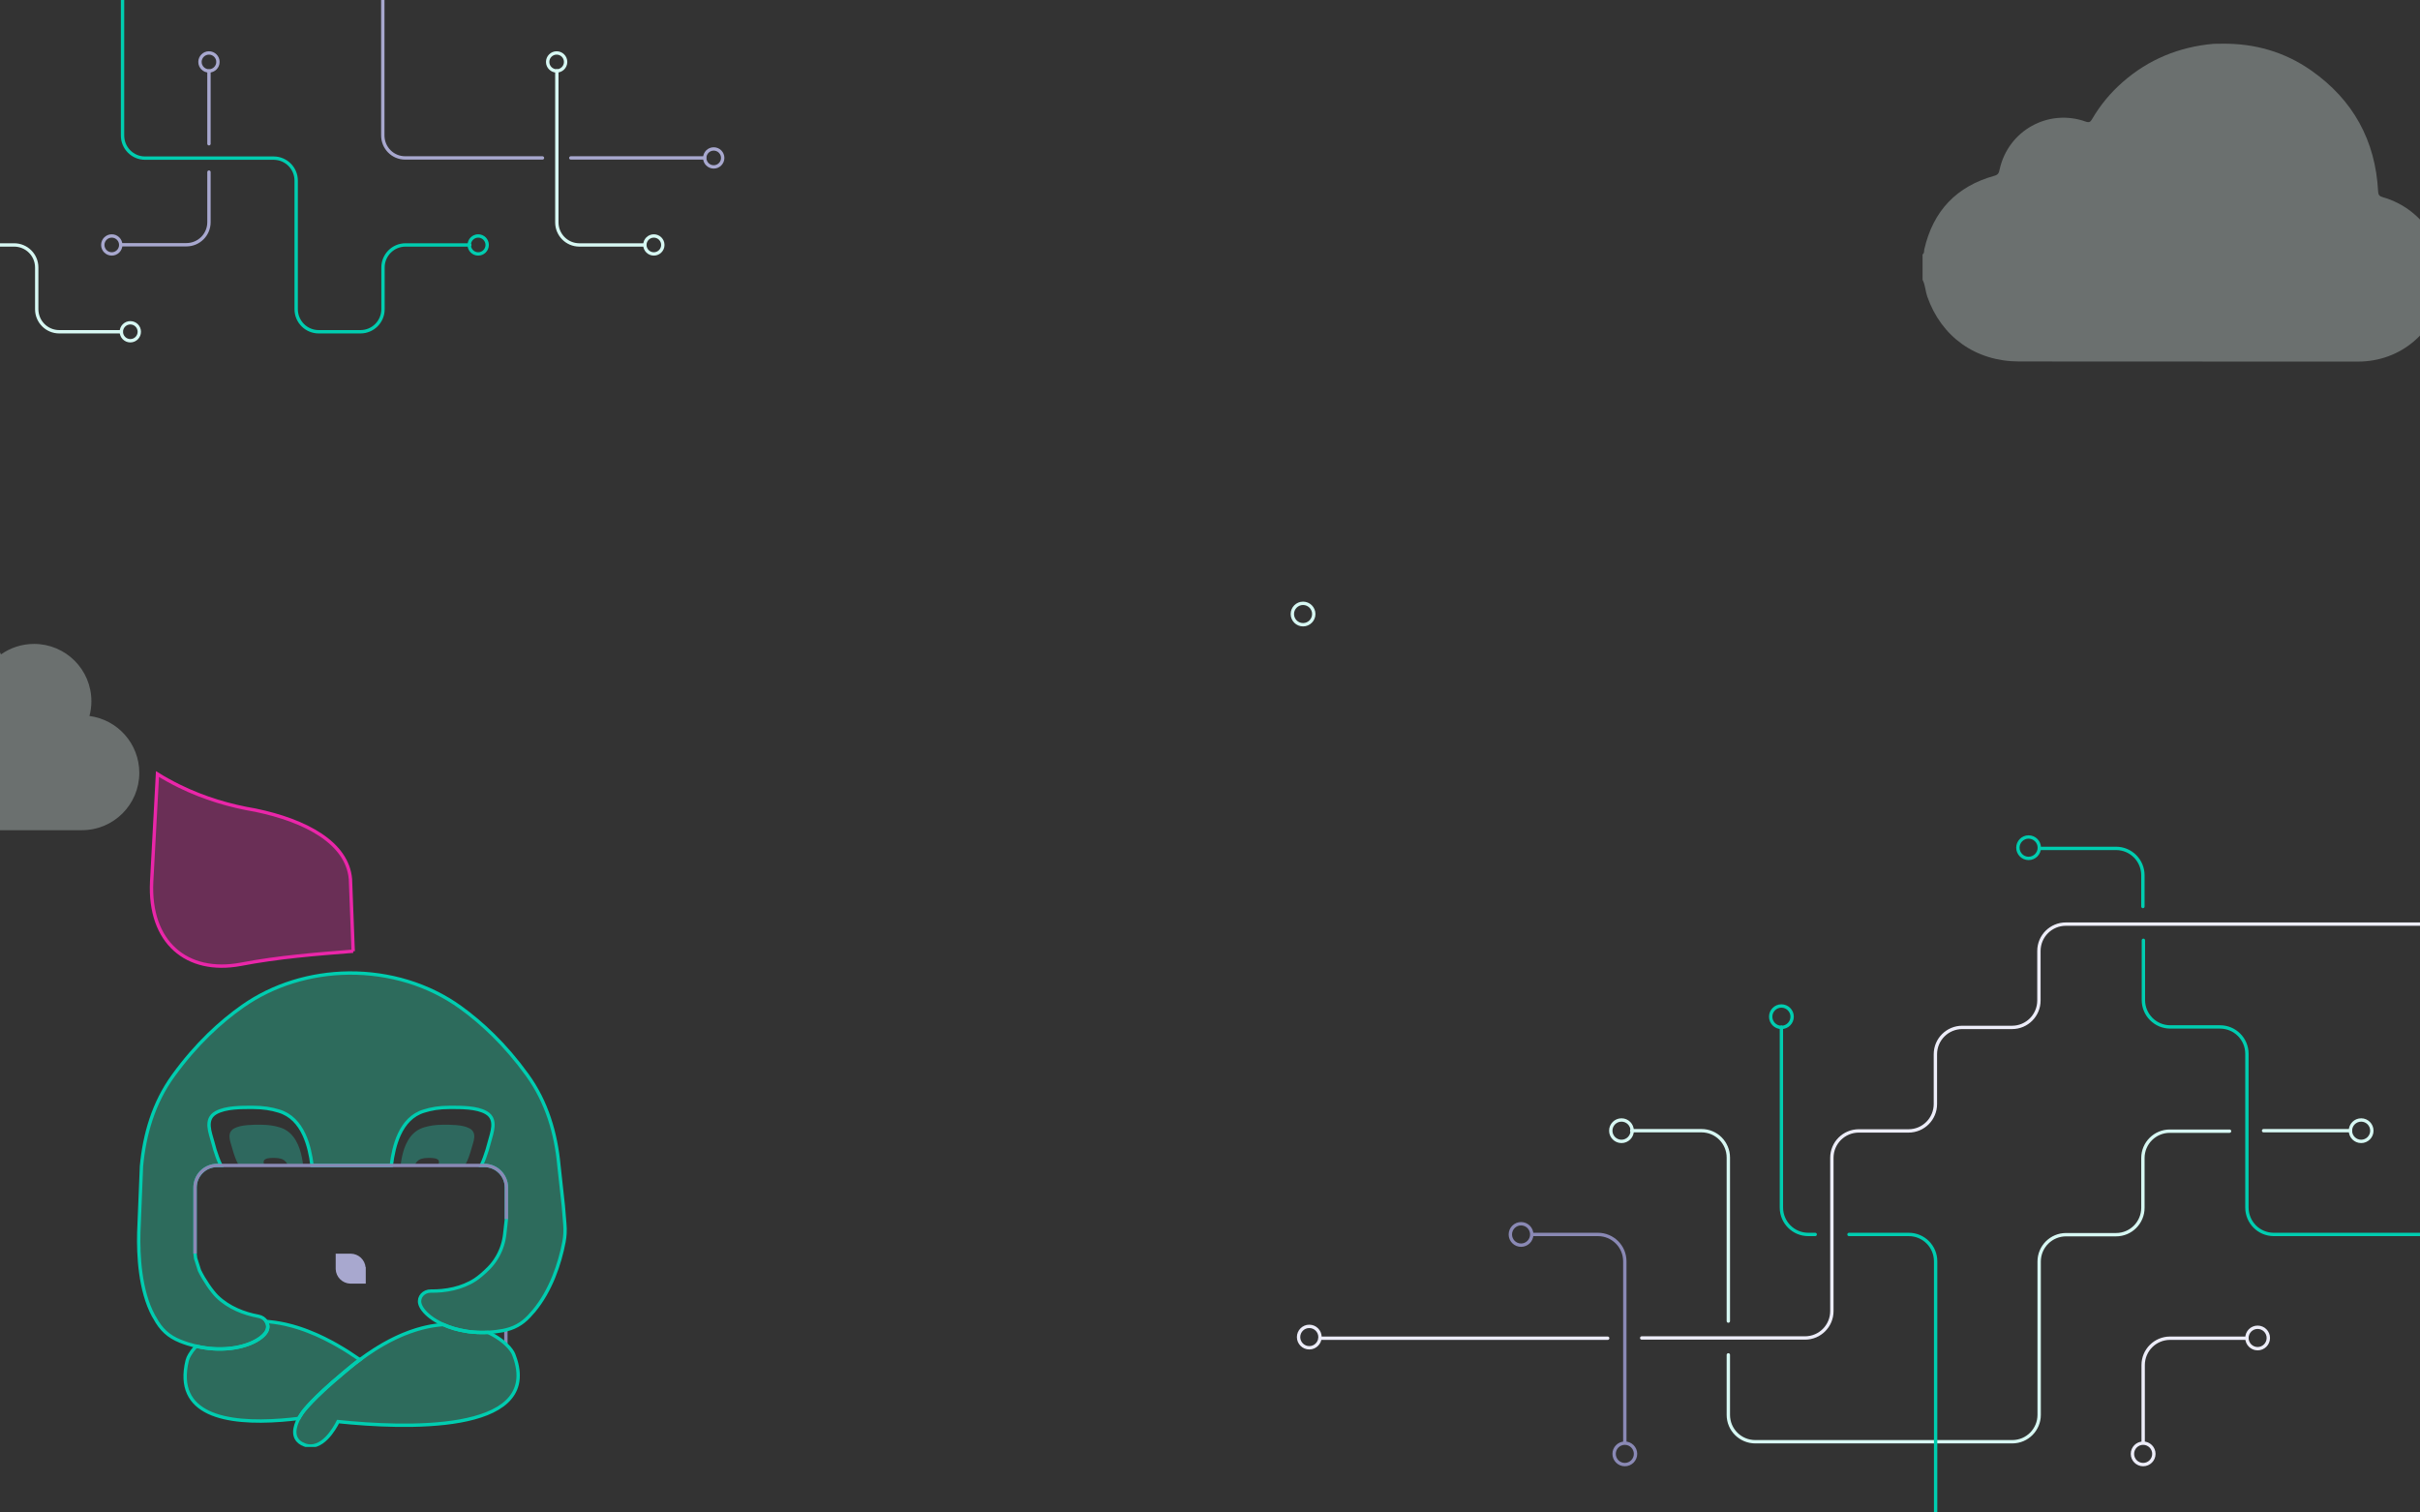 <svg width="1440" height="900" viewBox="0 0 1440 900" fill="none" xmlns="http://www.w3.org/2000/svg">
<rect x="0" y="0" width="1440" height="900" fill="#333333" stroke="none"/>
<g clip-path="url(#clip0_328_12346)">
<path d="M217.146 754.266V763.32H208.384C206.256 763.233 204.242 762.354 202.738 760.857C201.234 759.36 200.344 757.352 200.251 755.231V746.492H208.813C210.887 746.547 212.868 747.355 214.383 748.765C215.903 750.176 216.842 752.096 217.038 754.152L217.146 754.266Z" fill="#A8A8CF" stroke="#A8A8CF" stroke-miterlimit="10"/>
<path opacity="0.3" d="M279.333 671.404C275.136 669.189 268.364 669.271 263.726 669.271C259.089 669.271 255.7 669.844 252.588 670.749C251.963 670.928 251.364 671.138 250.807 671.368C243.615 674.314 240.482 681.823 239.069 689.045C238.767 690.559 238.547 692.057 238.378 693.5H246.742C247.397 691.868 248.457 690.446 250.162 689.751C250.351 689.679 250.561 689.592 250.786 689.541C251.871 689.224 253.084 689.014 254.707 689.014C256.33 689.014 258.725 688.983 260.199 689.771C261.72 690.589 261.172 692.185 260.773 693.5H276.672C278.489 690.288 279.707 686.554 280.577 683.352C281.642 679.419 284.237 674.028 279.333 671.404Z" fill="#23E2C2"/>
<path d="M301.027 791.121V799.621" stroke="#8A89B5" stroke-width="2" stroke-miterlimit="10"/>
<path opacity="0.3" d="M179.707 689.045C178.294 681.823 175.162 674.314 167.97 671.368C167.412 671.138 166.818 670.928 166.189 670.749C163.076 669.844 159.683 669.271 155.05 669.271C150.418 669.271 143.64 669.189 139.443 671.404C134.539 674.028 137.134 679.419 138.199 683.352C139.069 686.554 140.288 690.288 142.105 693.5H157.297C156.898 692.185 156.355 690.589 157.876 689.771C159.345 688.983 161.745 689.014 163.363 689.014C164.981 689.014 166.199 689.224 167.284 689.541C167.514 689.592 167.724 689.679 167.914 689.751C169.618 690.446 170.673 691.868 171.333 693.5H180.398C180.229 692.057 180.009 690.559 179.707 689.045Z" fill="#23E2C2"/>
<path d="M336.087 728.233C335.788 724.979 335.539 721.832 335.202 717.509L332.574 693.451C330.826 674.487 325.43 655.777 313.687 639.601C300.539 621.407 286.576 608.513 273.975 599.416C255.229 585.892 231.657 578.753 207.504 578.998H207.499C184.611 579.236 162.407 586.115 144.454 598.716C131.419 607.867 116.81 621.098 103.075 640.078C91.332 656.265 85.941 674.975 84.188 693.945L82.657 731.58C82.657 732.161 82.586 732.747 82.586 733.327V733.392C82.223 746.856 83.243 768.088 91.332 782.978L92.152 784.329C95.795 791.061 100.154 795.211 107.228 798.059C110.225 799.257 113.183 800.185 116.066 800.885C116.294 800.945 116.522 800.993 116.745 801.048C120.355 801.894 123.835 802.382 127.13 802.594L128.808 802.659C144.703 803.239 156.441 797.153 158.845 791.717C159.654 789.884 159.437 787.926 158.471 786.347C157.521 784.806 155.86 783.618 153.742 783.233C145.273 781.704 136.05 778.107 129.302 771.56C129.285 771.549 129.274 771.538 129.258 771.522C126.061 768.402 121.424 761.633 118.694 755.996L116.381 748.733L116.066 745.907V706.616C116.066 699.369 121.946 693.5 129.193 693.5H131.441C130.697 691.965 130.024 690.375 129.427 688.764C129.421 688.759 129.421 688.748 129.421 688.742C128.292 685.737 127.407 682.689 126.696 679.9C125.159 674.074 121.593 666.046 128.444 662.14C134.35 658.799 143.824 658.945 150.317 658.945C156.81 658.945 161.538 659.791 165.919 661.142C173.172 663.296 177.841 668.644 180.87 675.121C183.541 680.866 184.931 687.473 185.675 693.5H232.835C233.579 687.397 234.958 680.698 237.656 674.91C240.626 668.53 245.208 663.268 252.309 661.142C256.684 659.791 261.207 658.945 267.765 658.945C274.323 658.945 283.66 658.799 289.35 662.14C296.049 666.046 292.623 674.074 291.098 679.9C290.36 682.77 289.442 685.922 288.275 689.014C287.71 690.532 287.081 692.046 286.386 693.5H288.21C295.457 693.5 301.331 699.369 301.331 706.616V725.407L300.555 732.383L300.332 734.374C300.273 734.9 300.202 735.421 300.121 735.936C300.023 736.566 299.909 737.189 299.773 737.813C299.714 738.084 299.654 738.356 299.589 738.621C299.534 738.855 299.475 739.083 299.415 739.316C299.355 739.549 299.296 739.777 299.225 740.005C299.116 740.395 299.002 740.78 298.878 741.16C298.818 741.35 298.753 741.545 298.688 741.735C298.649 741.849 298.611 741.963 298.574 742.071C298.497 742.288 298.416 742.505 298.335 742.722C298.253 742.945 298.166 743.167 298.079 743.384C297.993 743.607 297.9 743.824 297.808 744.046C297.314 745.223 296.755 746.373 296.125 747.485C296.016 747.686 295.897 747.887 295.783 748.082C295.43 748.679 295.066 749.264 294.676 749.839C294.551 750.029 294.42 750.219 294.285 750.409C294.154 750.594 294.024 750.783 293.883 750.968C293.742 751.158 293.606 751.342 293.465 751.527C293.199 751.874 292.922 752.221 292.64 752.557C292.477 752.753 292.314 752.948 292.146 753.138C291.842 753.49 291.532 753.832 291.207 754.168C291.049 754.342 290.881 754.516 290.707 754.689C287.889 757.532 284.952 760.021 282.727 761.475C274.833 766.618 265.067 768.37 256.44 768.24C252.07 768.175 248.921 771.711 249.795 775.574C250.349 778.026 252.526 780.922 256.038 783.629C258.156 785.262 260.756 786.83 263.785 788.186H263.791C267.607 789.911 272.097 791.305 277.146 792.108L278.807 792.374C282.385 792.84 286.25 793.03 290.338 792.818C293.193 792.672 296.163 792.336 299.209 791.766C299.828 791.647 300.436 791.517 301.027 791.365C301.13 791.348 301.228 791.321 301.331 791.294C307.689 789.683 312.254 786.537 316.657 781.21L317.721 780.044C327.84 767.838 333.101 751.933 335.577 739.061C335.897 737.412 336.092 735.741 336.19 734.065C336.299 732.123 336.266 730.175 336.087 728.233Z" fill="#20EDBA" fill-opacity="0.3" stroke="#00CDB0" stroke-width="2"/>
<path d="M214.166 809.076C213.802 809.342 213.438 809.618 213.074 809.895C212.021 810.622 210.968 811.484 209.898 812.331C208.205 813.714 206.592 815.043 205.067 816.318C202.374 818.558 199.947 820.636 197.781 822.534C183.031 835.515 179.595 841.054 179.595 841.054C179.095 841.748 178.634 842.475 178.221 843.224C178.074 843.479 177.922 843.755 177.77 844.048C174.388 844.455 170.995 844.802 167.629 845.068C134.378 847.618 103.563 841.895 111.392 809.559C111.728 808.344 112.233 807.177 112.901 806.114C113.677 804.785 114.736 803.32 116.066 801.802C116.283 801.552 116.511 801.303 116.745 801.048C120.355 801.894 123.835 802.382 127.13 802.594L128.808 802.659C144.703 803.239 156.44 797.153 158.845 791.717C159.654 789.884 159.437 787.925 158.471 786.347C158.878 786.374 159.291 786.407 159.709 786.445C160.051 786.472 160.393 786.504 160.74 786.537C162.678 786.737 164.676 787.02 166.728 787.394C167.157 787.47 167.586 787.551 168.02 787.643C168.286 787.692 168.552 787.752 168.818 787.806C169.269 787.898 169.725 788.001 170.181 788.104C171.267 788.354 172.358 788.625 173.471 788.929C173.769 789.005 174.073 789.086 174.372 789.173C175.284 789.428 176.207 789.705 177.141 789.998C177.662 790.16 178.183 790.329 178.71 790.508C179.198 790.67 179.692 790.838 180.186 791.012C180.637 791.169 181.093 791.332 181.549 791.5C181.592 791.517 181.636 791.533 181.679 791.549C182.179 791.734 182.684 791.923 183.188 792.119C184.703 792.699 186.245 793.334 187.808 794.017C188.302 794.234 188.796 794.451 189.291 794.674C189.323 794.69 189.35 794.706 189.383 794.717C190.414 795.184 191.451 795.672 192.499 796.182C192.618 796.241 192.743 796.301 192.863 796.361C194.366 797.098 195.892 797.885 197.439 798.715C197.456 798.726 197.472 798.737 197.488 798.742C198.042 799.04 198.596 799.344 199.155 799.659C199.204 799.686 199.252 799.713 199.301 799.74C199.812 800.022 200.327 800.315 200.838 800.608C201.967 801.254 203.107 801.926 204.258 802.626C204.833 802.973 205.409 803.326 205.99 803.689C206.554 804.047 207.113 804.405 207.673 804.763C210.012 806.25 212.179 807.693 214.166 809.076Z" fill="#20EDBA" fill-opacity="0.3" stroke="#00CDB0" stroke-width="2"/>
<path d="M201.158 845.92C199.182 849.858 191.473 863.691 181.164 859.763C172.662 856.519 175.452 848.458 177.771 844.048C177.923 843.755 178.075 843.479 178.221 843.224C178.634 842.475 179.095 841.748 179.595 841.054C179.595 841.054 183.031 835.515 197.781 822.534C199.947 820.636 202.374 818.558 205.067 816.318C206.592 815.043 208.205 813.714 209.899 812.331C210.968 811.484 212.021 810.622 213.074 809.895C213.438 809.618 213.802 809.342 214.166 809.076C217.173 806.836 220.116 804.807 222.998 802.973C223.568 802.615 224.133 802.257 224.698 801.915C226.94 800.538 229.138 799.279 231.305 798.14C231.609 797.977 231.913 797.82 232.211 797.663C233.118 797.191 234.019 796.746 234.909 796.317C235.208 796.171 235.501 796.03 235.8 795.894C236.098 795.753 236.391 795.612 236.685 795.482C237.271 795.211 237.857 794.95 238.438 794.701C238.726 794.571 239.019 794.446 239.307 794.326C239.594 794.202 239.882 794.082 240.17 793.963C242.591 792.97 244.947 792.113 247.244 791.397C247.629 791.272 248.009 791.153 248.389 791.045C249.258 790.784 250.116 790.54 250.968 790.323C251.234 790.253 251.5 790.182 251.766 790.117C252.293 789.981 252.819 789.857 253.34 789.743C253.601 789.683 253.861 789.623 254.122 789.569C254.383 789.515 254.638 789.461 254.898 789.406C255.316 789.32 255.734 789.238 256.152 789.162C256.375 789.119 256.592 789.081 256.809 789.043C257.445 788.929 258.074 788.826 258.693 788.739C259.024 788.69 259.355 788.641 259.681 788.598C259.871 788.571 260.061 788.549 260.251 788.528C260.561 788.49 260.87 788.452 261.18 788.419C261.576 788.376 261.972 788.338 262.363 788.3C262.841 788.256 263.313 788.218 263.785 788.186H263.791C267.607 789.911 272.097 791.305 277.146 792.108L278.807 792.374C282.385 792.84 286.25 793.03 290.338 792.818C290.924 793.09 291.494 793.372 292.048 793.659C292.602 793.941 293.139 794.234 293.655 794.527C294.969 795.27 296.179 796.046 297.292 796.838C297.488 796.974 297.678 797.115 297.868 797.256C298.134 797.446 298.389 797.641 298.639 797.836C298.807 797.966 298.97 798.097 299.127 798.227C299.263 798.33 299.393 798.438 299.524 798.547C299.714 798.704 299.898 798.861 300.083 799.019C300.316 799.219 300.539 799.42 300.761 799.621C300.957 799.8 301.147 799.973 301.331 800.152C303.584 802.311 305.039 804.351 305.636 805.881C305.837 806.44 306.082 807.009 306.25 807.579C306.429 808.148 306.619 808.642 306.798 809.168C320.398 853.216 240.202 849.966 201.158 845.92Z" fill="#20EDBA" fill-opacity="0.3" stroke="#00CDB0" stroke-width="2"/>
<path d="M210.159 566.011C209.909 566.033 209.665 566.049 209.415 566.071C188.031 567.774 165.697 569.488 143.232 573.806C111.131 579.789 88.531 560.717 90.236 524.795C91.376 502.907 92.527 481.55 93.699 460.595C98.026 463.269 102.391 465.678 106.788 467.826C121.582 475.079 136.745 479.527 152.054 482.103C181.907 488.325 206.625 501.431 208.53 523.065C209.084 537.293 209.633 551.598 210.159 566.016V566.011Z" fill="#EA26A9" fill-opacity="0.3" stroke="#EA26A9" stroke-width="2"/>
<path d="M301.331 725.407V706.616C301.331 699.369 295.457 693.5 288.21 693.5H129.193C121.945 693.5 116.066 699.369 116.066 706.616V745.907" stroke="#8A89B5" stroke-width="2" stroke-miterlimit="10"/>
</g>
<path d="M973.206 865.124C973.206 861.605 970.353 858.751 966.834 858.751C963.314 858.751 960.461 861.605 960.461 865.124C960.461 868.643 963.314 871.497 966.834 871.497C970.353 871.497 973.206 868.643 973.206 865.124Z" stroke="#8A89B5" stroke-width="2" stroke-miterlimit="10" stroke-linecap="round" stroke-linejoin="round"/>
<path d="M785.452 795.625C785.452 792.106 782.599 789.253 779.08 789.253C775.56 789.253 772.707 792.106 772.707 795.625C772.707 799.145 775.56 801.998 779.08 801.998C782.599 801.998 785.452 799.145 785.452 795.625Z" stroke="#EDEDF9" stroke-width="2" stroke-miterlimit="10" stroke-linecap="round" stroke-linejoin="round"/>
<path d="M911.462 734.557C911.462 731.037 908.609 728.184 905.09 728.184C901.57 728.184 898.717 731.037 898.717 734.557C898.717 738.076 901.57 740.929 905.09 740.929C908.609 740.929 911.462 738.076 911.462 734.557Z" stroke="#8A89B5" stroke-width="2" stroke-miterlimit="10" stroke-linecap="round" stroke-linejoin="round"/>
<path d="M1066.39 604.981C1066.39 601.461 1063.53 598.608 1060.01 598.608C1056.49 598.608 1053.64 601.461 1053.64 604.981C1053.64 608.5 1056.49 611.354 1060.01 611.354C1063.53 611.354 1066.39 608.5 1066.39 604.981Z" stroke="#00CDB0" stroke-width="2" stroke-miterlimit="10" stroke-linecap="round" stroke-linejoin="round"/>
<path d="M781.745 365.373C781.745 361.853 778.892 359 775.373 359C771.853 359 769 361.853 769 365.373C769 368.892 771.853 371.745 775.373 371.745C778.892 371.745 781.745 368.892 781.745 365.373Z" stroke="#D7F8F3" stroke-width="2" stroke-miterlimit="10" stroke-linecap="round" stroke-linejoin="round"/>
<path d="M971.223 672.813C971.223 669.294 968.37 666.441 964.851 666.441C961.331 666.441 958.478 669.294 958.478 672.813C958.478 676.333 961.331 679.186 964.851 679.186C968.37 679.186 971.223 676.333 971.223 672.813Z" stroke="#D7F8F3" stroke-width="2" stroke-miterlimit="10" stroke-linecap="round" stroke-linejoin="round"/>
<path d="M1281.64 865.124C1281.64 861.605 1278.78 858.751 1275.27 858.751C1271.75 858.751 1268.89 861.605 1268.89 865.124C1268.89 868.643 1271.75 871.497 1275.27 871.497C1278.78 871.497 1281.64 868.643 1281.64 865.124Z" stroke="#EDEDF9" stroke-width="2" stroke-miterlimit="10" stroke-linecap="round" stroke-linejoin="round"/>
<path d="M1349.75 796.158C1349.75 792.638 1346.9 789.785 1343.38 789.785C1339.86 789.785 1337.01 792.638 1337.01 796.158C1337.01 799.677 1339.86 802.53 1343.38 802.53C1346.9 802.53 1349.75 799.677 1349.75 796.158Z" stroke="#EDEDF9" stroke-width="2" stroke-miterlimit="10" stroke-linecap="round" stroke-linejoin="round"/>
<path d="M1411.35 672.813C1411.35 669.294 1408.5 666.441 1404.98 666.441C1401.46 666.441 1398.61 669.294 1398.61 672.813C1398.61 676.333 1401.46 679.186 1404.98 679.186C1408.5 679.186 1411.35 676.333 1411.35 672.813Z" stroke="#D7F8F3" stroke-width="2" stroke-miterlimit="10" stroke-linecap="round" stroke-linejoin="round"/>
<path d="M1213.47 504.421C1213.47 500.902 1210.62 498.049 1207.1 498.049C1203.58 498.049 1200.73 500.902 1200.73 504.421C1200.73 507.941 1203.58 510.794 1207.1 510.794C1210.62 510.794 1213.47 507.941 1213.47 504.421Z" stroke="#00CDB0" stroke-width="2" stroke-miterlimit="10" stroke-linecap="round" stroke-linejoin="round"/>
<path d="M976.888 796.158L1018.38 796.158L1028.43 796.158L1038.49 796.158L1074.03 796.158C1082.96 796.158 1090.04 788.936 1090.04 780.156L1090.04 744.611L1090.04 724.502L1090.04 688.957C1090.04 680.036 1097.26 672.955 1106.04 672.955L1135.64 672.955C1144.56 672.955 1151.64 665.733 1151.64 656.953L1151.64 627.356C1151.64 618.434 1158.86 611.354 1167.64 611.354L1197.24 611.354C1206.16 611.354 1213.24 604.131 1213.24 595.351L1213.24 565.896C1213.24 556.974 1220.46 549.894 1229.24 549.894L1264.79 549.894L1284.9 549.894L1454.83 549.894" stroke="#EDEDF9" stroke-width="2" stroke-miterlimit="10" stroke-linecap="round" stroke-linejoin="round"/>
<path d="M785.453 796.3L956.636 796.299" stroke="#EDEDF9" stroke-width="2" stroke-miterlimit="10" stroke-linecap="round" stroke-linejoin="round"/>
<path d="M970.94 672.813L1012.43 672.813C1021.35 672.813 1028.43 680.035 1028.43 688.815L1028.43 786.103" stroke="#D7F8F3" stroke-width="2" stroke-miterlimit="10" stroke-linecap="round" stroke-linejoin="round"/>
<path d="M1398.61 672.813L1346.92 672.813" stroke="#D7F8F3" stroke-width="2" stroke-miterlimit="10" stroke-linecap="round" stroke-linejoin="round"/>
<path d="M1028.43 806.213L1028.43 841.899C1028.43 850.82 1035.66 857.901 1044.44 857.901L1197.38 857.901C1206.3 857.901 1213.38 850.679 1213.38 841.899L1213.38 750.7C1213.38 741.779 1220.6 734.698 1229.38 734.698L1259.12 734.698C1268.04 734.698 1275.12 727.476 1275.12 718.696L1275.12 689.099C1275.12 680.177 1282.35 673.097 1291.13 673.097L1326.67 673.097" stroke="#D7F8F3" stroke-width="2" stroke-miterlimit="10" stroke-linecap="round" stroke-linejoin="round"/>
<path d="M1275.27 857.901L1275.27 812.302C1275.27 803.38 1282.49 796.3 1291.27 796.3L1336.87 796.3" stroke="#EDEDF9" stroke-width="2" stroke-miterlimit="10" stroke-linecap="round" stroke-linejoin="round"/>
<path d="M966.834 857.901L966.834 806.212L966.834 786.103L966.834 750.559C966.834 741.637 959.612 734.556 950.832 734.556L911.605 734.556" stroke="#8A89B5" stroke-width="2" stroke-miterlimit="10" stroke-linecap="round" stroke-linejoin="round"/>
<path d="M1080.12 734.556L1076.02 734.556C1067.09 734.556 1060.01 727.334 1060.01 718.554L1060.01 611.212" stroke="#00CDB0" stroke-width="2" stroke-miterlimit="10" stroke-linecap="round" stroke-linejoin="round"/>
<path d="M1100.23 734.557L1135.78 734.557C1144.7 734.557 1151.78 741.779 1151.78 750.559L1151.78 901.094" stroke="#00CDB0" stroke-width="2" stroke-miterlimit="10" stroke-linecap="round" stroke-linejoin="round"/>
<path d="M1213.52 504.831L1236.32 504.831L1259.12 504.831C1268.04 504.831 1275.12 512.054 1275.12 520.834L1275.12 539.414" stroke="#00CDB0" stroke-width="2" stroke-miterlimit="10" stroke-linecap="round" stroke-linejoin="round"/>
<path d="M1455.26 734.556L1353.01 734.556C1344.09 734.556 1337.01 727.334 1337.01 718.554L1337.01 682.868L1337.01 662.759L1337.01 627.072C1337.01 618.151 1329.79 611.07 1321.01 611.07L1291.41 611.07C1282.49 611.07 1275.41 603.848 1275.41 595.068L1275.41 559.523" stroke="#00CDB0" stroke-width="2" stroke-miterlimit="10" stroke-linecap="round" stroke-linejoin="round"/>
<path d="M331.224 42.193C328.272 42.193 325.879 39.8 325.879 36.849C325.879 33.897 328.272 31.505 331.224 31.505C334.175 31.505 336.568 33.897 336.568 36.849C336.568 39.8 334.175 42.193 331.224 42.193Z" stroke="#D7F8F3" stroke-width="2" stroke-miterlimit="10" stroke-linecap="round" stroke-linejoin="round"/>
<path d="M124.341 42.193C121.389 42.193 118.996 39.8 118.996 36.849C118.996 33.897 121.389 31.505 124.341 31.505C127.292 31.505 129.685 33.897 129.685 36.849C129.685 39.8 127.292 42.193 124.341 42.193Z" stroke="#A8A8CF" stroke-width="2" stroke-miterlimit="10" stroke-linecap="round" stroke-linejoin="round"/>
<path d="M424.689 99.318C421.738 99.318 419.345 96.925 419.345 93.973C419.345 91.022 421.738 88.629 424.689 88.629C427.641 88.629 430.034 91.022 430.034 93.973C430.034 96.925 427.641 99.318 424.689 99.318Z" stroke="#A8A8CF" stroke-width="2" stroke-miterlimit="10" stroke-linecap="round" stroke-linejoin="round"/>
<path d="M284.55 151.098C281.599 151.098 279.206 148.705 279.206 145.754C279.206 142.802 281.599 140.409 284.55 140.409C287.502 140.409 289.895 142.802 289.895 145.754C289.895 148.705 287.502 151.098 284.55 151.098Z" stroke="#00CDB0" stroke-width="2" stroke-miterlimit="10" stroke-linecap="round" stroke-linejoin="round"/>
<path d="M77.549 202.759C74.597 202.759 72.204 200.366 72.204 197.415C72.204 194.463 74.597 192.071 77.549 192.071C80.5 192.071 82.893 194.463 82.893 197.415C82.893 200.366 80.5 202.759 77.549 202.759Z" stroke="#D7F8F3" stroke-width="2" stroke-miterlimit="10" stroke-linecap="round" stroke-linejoin="round"/>
<path d="M66.504 151.098C63.552 151.098 61.16 148.705 61.16 145.753C61.16 142.802 63.552 140.409 66.504 140.409C69.455 140.409 71.848 142.802 71.848 145.753C71.848 148.705 69.455 151.098 66.504 151.098Z" stroke="#A8A8CF" stroke-width="2" stroke-miterlimit="10" stroke-linecap="round" stroke-linejoin="round"/>
<path d="M389.061 151.098C386.109 151.098 383.717 148.705 383.717 145.753C383.717 142.802 386.109 140.409 389.061 140.409C392.013 140.409 394.405 142.802 394.405 145.753C394.405 148.705 392.013 151.098 389.061 151.098Z" stroke="#D7F8F3" stroke-width="2" stroke-miterlimit="10" stroke-linecap="round" stroke-linejoin="round"/>
<path d="M383.004 145.754L344.763 145.754C337.281 145.754 331.343 139.697 331.343 132.334L331.343 102.406L331.343 85.541L331.343 42.193" stroke="#D7F8F3" stroke-width="2" stroke-miterlimit="10" stroke-linecap="round" stroke-linejoin="round"/>
<path d="M279.562 145.753L241.321 145.753C233.839 145.753 227.901 151.81 227.901 159.174L227.901 183.995C227.901 191.477 221.844 197.415 214.481 197.415L189.659 197.415C182.177 197.415 176.239 191.358 176.239 183.995L176.239 107.512C176.239 100.03 170.183 94.092 162.819 94.092L133.01 94.092L116.146 94.092L86.337 94.092C78.855 94.092 72.917 88.035 72.917 80.672L72.917 -5.074" stroke="#00CDB0" stroke-width="2" stroke-miterlimit="10" stroke-linecap="round" stroke-linejoin="round"/>
<path d="M72.204 197.415L35.269 197.415C27.787 197.415 21.849 191.358 21.849 183.995L21.849 159.174C21.849 151.692 15.793 145.754 8.429 145.754L-16.392 145.754C-23.874 145.754 -29.812 139.697 -29.812 132.334L-29.812 94.092" stroke="#D7F8F3" stroke-width="2" stroke-miterlimit="10" stroke-linecap="round" stroke-linejoin="round"/>
<path d="M227.782 -5.193L227.782 80.553C227.782 88.035 233.72 93.973 241.084 93.973L322.792 93.973" stroke="#A8A8CF" stroke-width="2" stroke-miterlimit="10" stroke-linecap="round" stroke-linejoin="round"/>
<path d="M339.656 93.973L419.226 93.973" stroke="#A8A8CF" stroke-width="2" stroke-miterlimit="10" stroke-linecap="round" stroke-linejoin="round"/>
<path d="M124.341 102.406L124.341 132.215C124.341 139.697 118.284 145.635 110.921 145.635L72.679 145.635" stroke="#A8A8CF" stroke-width="2" stroke-miterlimit="10" stroke-linecap="round" stroke-linejoin="round"/>
<path d="M124.341 85.541L124.341 42.312" stroke="#A8A8CF" stroke-width="2" stroke-miterlimit="10" stroke-linecap="round" stroke-linejoin="round"/>
<path d="M-123.748 459.886C-123.748 478.727 -108.475 494 -89.633 494H48.779C67.62 494 82.893 478.727 82.893 459.886C82.893 442.552 69.978 428.235 53.239 426.047C53.983 423.243 54.386 420.291 54.386 417.274C54.386 398.433 39.114 383.16 20.272 383.16C12.944 383.16 6.146 385.475 0.581 389.405C-7.725 369.353 -27.48 355.248 -50.548 355.248C-81.094 355.248 -105.862 380.016 -105.862 410.562C-105.862 416.828 -104.821 422.84 -102.91 428.448C-115.166 433.631 -123.769 445.76 -123.769 459.907L-123.748 459.886Z" fill="#EEFEFA" fill-opacity="0.3"/>
<path d="M1144.01 166.477V151.361C1145.18 150.669 1144.81 149.383 1145.03 148.394C1150.27 125.517 1164.18 110.838 1186.8 104.582C1189.15 103.932 1189.46 102.658 1189.84 100.88C1194.93 77.706 1218.74 64.404 1241.08 72.354C1243.09 73.07 1243.88 72.609 1244.85 70.934C1249.68 62.59 1255.78 55.26 1263.02 48.894C1278.52 35.277 1296.67 27.905 1317.15 26.066C1318.77 26.048 1320.38 26.036 1321.99 26.011C1341.41 25.726 1359.36 30.787 1375.24 41.916C1400.17 59.386 1413.48 83.537 1415.09 113.957C1415.2 116.129 1416.01 116.803 1417.9 117.343C1443.03 124.564 1458.18 149.856 1452.88 175.409C1448.43 196.872 1429.18 215.198 1402.95 215.161C1335.76 215.064 1268.57 215.216 1201.39 215.088C1175.48 215.04 1155.16 200.367 1146.8 176.453C1145.66 173.17 1145.64 169.596 1144 166.471L1144.01 166.477Z" fill="#EEFEFA" fill-opacity="0.3"/>
<defs>
<clipPath id="clip0_328_12346">
<rect width="279" height="428" fill="white" transform="translate(72 433)"/>
</clipPath>
</defs>
</svg>
